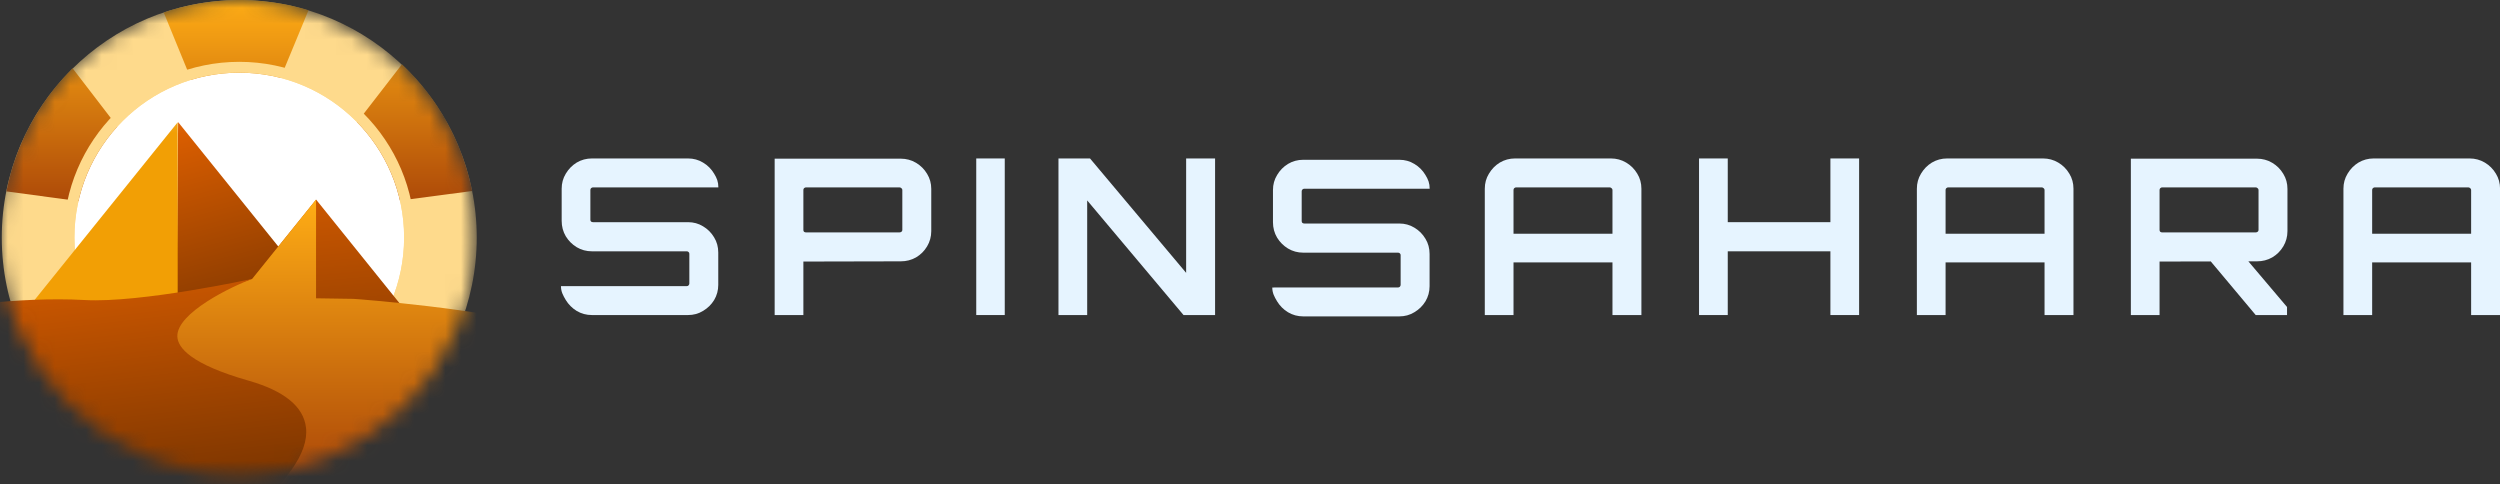 <svg width="160" height="31" viewBox="0 0 160 31" fill="none" xmlns="http://www.w3.org/2000/svg">
<rect x="0" y="0" width="160" height="31" fill="#333333" stroke="none"/>
<mask id="mask0_19045_1790" style="mask-type:luminance" maskUnits="userSpaceOnUse" x="0" y="0" width="31" height="31">
<path d="M30.399 15.2C30.399 6.819 23.58 0 15.2 0C6.819 0 0 6.819 0 15.2C0 23.58 6.819 30.399 15.2 30.399C23.58 30.399 30.399 23.58 30.399 15.2Z" fill="white"/>
</mask>
<g mask="url(#mask0_19045_1790)">
<path d="M30.512 15.206C30.512 6.825 23.694 0.007 15.313 0.007C6.932 0.007 0.113 6.825 0.113 15.206C0.113 23.587 6.932 30.406 15.313 30.406C23.694 30.406 30.512 23.587 30.512 15.206Z" fill="#FEDA8C"/>
<path d="M7.12 18.092C6.562 16.514 6.456 14.787 6.866 13.121L0.41 12.249C0.735 10.596 1.339 8.973 2.245 7.445C2.925 6.298 3.737 5.267 4.649 4.373L8.659 9.593C9.8 8.229 11.304 7.285 12.945 6.819L10.477 0.796C13.428 -0.196 16.674 -0.282 19.746 0.653L17.243 6.7C18.107 6.894 18.957 7.227 19.761 7.703C20.506 8.146 21.163 8.682 21.721 9.292L25.725 4.114C28.072 6.313 29.606 9.171 30.219 12.224L23.768 13.077C24.181 14.731 24.108 16.514 23.491 18.184" fill="url(#paint0_linear_19045_1790)"/>
<path d="M15.312 25.751C21.139 25.751 25.863 21.028 25.863 15.201C25.863 9.374 21.139 4.65 15.312 4.65C9.485 4.65 4.762 9.374 4.762 15.201C4.762 21.028 9.485 25.751 15.312 25.751Z" fill="white"/>
<path d="M15.314 4.652C21.141 4.652 25.864 9.375 25.864 15.202C25.864 21.029 21.141 25.752 15.314 25.752C9.487 25.752 4.763 21.029 4.763 15.202C4.763 9.375 9.487 4.652 15.314 4.652ZM15.314 3.957C9.114 3.957 4.07 9.001 4.07 15.2C4.07 21.4 9.114 26.444 15.314 26.444C21.514 26.444 26.557 21.4 26.557 15.2C26.557 9.001 21.514 3.957 15.314 3.957Z" fill="#FEDA8C"/>
<mask id="mask1_19045_1790" style="mask-type:luminance" maskUnits="userSpaceOnUse" x="1" y="6" width="29" height="26">
<path d="M15.439 31.954C23.335 31.954 29.737 26.256 29.737 19.226C29.737 12.196 23.335 6.497 15.439 6.497C7.542 6.497 1.141 12.196 1.141 19.226C1.141 26.256 7.542 31.954 15.439 31.954Z" fill="white"/>
</mask>
<g mask="url(#mask1_19045_1790)">
<path d="M11.145 37.167H35.038L11.398 7.812" fill="url(#paint1_linear_19045_1790)"/>
<path d="M11.372 7.824V37.179H-12.27L11.372 7.824Z" fill="#F29F05"/>
<path d="M20.23 12.774L4.215 32.661H36.243L20.23 12.774Z" fill="url(#paint2_linear_19045_1790)"/>
</g>
<path d="M20.227 19.091C22.54 19.126 22.427 19.127 22.613 19.127C22.811 19.127 31.364 19.81 34.23 20.847L24.371 34.606L14.905 37.377L11.402 35.794L13.869 33.957L15.429 32.661H4.211L12.026 22.956L11.403 22.496L11.145 20.894L11.572 19.827L13.822 18.584L16.141 17.848L20.227 12.774V19.091Z" fill="url(#paint3_linear_19045_1790)"/>
<path d="M19.583 27.363C19.43 26.024 18.192 25.013 15.905 24.361C12.186 23.301 11.375 22.241 11.35 21.538C11.296 20.022 14.857 18.317 16.148 17.847C16.148 17.847 9.008 19.403 5.427 19.202C1.074 18.958 -3.602 19.767 -3.602 19.767L-1.396 28.72C-1.396 28.72 6.371 37.277 6.445 37.429C6.511 37.561 9.733 36.337 10.538 36.028L10.716 36.35C10.739 36.337 13.041 35.063 15.261 33.356C18.316 31.011 19.771 28.994 19.584 27.362L19.583 27.363Z" fill="url(#paint4_linear_19045_1790)"/>
</g>
<path d="M149.98 20.163V12.075C149.98 11.723 150.069 11.403 150.245 11.115C150.421 10.818 150.653 10.581 150.941 10.405C151.238 10.229 151.563 10.141 151.915 10.141H158.054C158.407 10.141 158.732 10.229 159.029 10.405C159.325 10.581 159.562 10.818 159.738 11.115C159.915 11.403 160.003 11.723 160.003 12.075V20.163H158.152V16.794H151.818V20.163H149.98ZM151.818 14.957H158.152V12.159C158.152 12.113 158.133 12.075 158.096 12.048C158.059 12.011 158.017 11.992 157.971 11.992H151.985C151.939 11.992 151.897 12.011 151.86 12.048C151.832 12.075 151.818 12.113 151.818 12.159V14.957Z" fill="#E6F4FF"/>
<path d="M144.365 20.163L141.344 16.558H143.753L146.37 19.648V20.163H144.365ZM136.375 20.163V10.155H144.449C144.801 10.155 145.126 10.243 145.423 10.419C145.72 10.596 145.957 10.832 146.133 11.129C146.309 11.417 146.397 11.737 146.397 12.09V14.79C146.397 15.143 146.309 15.468 146.133 15.765C145.957 16.062 145.72 16.298 145.423 16.474C145.126 16.642 144.801 16.725 144.449 16.725L138.212 16.739V20.163H136.375ZM138.379 14.874H144.365C144.412 14.874 144.453 14.86 144.49 14.832C144.528 14.804 144.546 14.767 144.546 14.721V12.159C144.546 12.113 144.528 12.076 144.49 12.048C144.453 12.011 144.412 11.992 144.365 11.992H138.379C138.333 11.992 138.291 12.011 138.254 12.048C138.226 12.076 138.212 12.113 138.212 12.159V14.721C138.212 14.767 138.226 14.804 138.254 14.832C138.291 14.86 138.333 14.874 138.379 14.874Z" fill="#E6F4FF"/>
<path d="M122.68 20.163V12.075C122.68 11.723 122.768 11.403 122.944 11.115C123.12 10.818 123.352 10.581 123.64 10.405C123.937 10.229 124.262 10.141 124.615 10.141H130.753C131.106 10.141 131.431 10.229 131.728 10.405C132.025 10.581 132.261 10.818 132.438 11.115C132.614 11.403 132.702 11.723 132.702 12.075V20.163H130.851V16.794H124.517V20.163H122.68ZM124.517 14.957H130.851V12.159C130.851 12.113 130.832 12.075 130.795 12.048C130.758 12.011 130.716 11.992 130.67 11.992H124.684C124.638 11.992 124.596 12.011 124.559 12.048C124.531 12.075 124.517 12.113 124.517 12.159V14.957Z" fill="#E6F4FF"/>
<path d="M108.738 20.163V10.141H110.576V14.219H117.146V10.141H118.983V20.163H117.146V16.084H110.576V20.163H108.738Z" fill="#E6F4FF"/>
<path d="M95.027 20.163V12.075C95.027 11.723 95.115 11.403 95.292 11.115C95.468 10.818 95.7 10.581 95.988 10.405C96.285 10.229 96.61 10.141 96.962 10.141H103.101C103.454 10.141 103.778 10.229 104.075 10.405C104.372 10.581 104.609 10.818 104.785 11.115C104.962 11.403 105.05 11.723 105.05 12.075V20.163H103.198V16.794H96.865V20.163H95.027ZM96.865 14.957H103.198V12.159C103.198 12.113 103.18 12.075 103.143 12.048C103.106 12.011 103.064 11.992 103.017 11.992H97.032C96.985 11.992 96.944 12.011 96.907 12.048C96.879 12.075 96.865 12.113 96.865 12.159V14.957Z" fill="#E6F4FF"/>
<path d="M67.742 20.163V10.141H69.761L75.913 17.463V10.141H77.765V20.163H75.746L69.58 12.827V20.163H67.742Z" fill="#E6F4FF"/>
<path d="M62.48 20.163V10.141H64.304V20.163H62.48Z" fill="#E6F4FF"/>
<path d="M49.578 20.163V10.155H57.652C58.004 10.155 58.329 10.243 58.626 10.419C58.923 10.596 59.16 10.832 59.336 11.129C59.512 11.417 59.601 11.737 59.601 12.09V14.79C59.601 15.143 59.512 15.468 59.336 15.765C59.16 16.062 58.923 16.298 58.626 16.474C58.329 16.642 58.004 16.725 57.652 16.725L51.416 16.739V20.163H49.578ZM51.583 14.874H57.568C57.615 14.874 57.656 14.86 57.694 14.832C57.731 14.804 57.749 14.767 57.749 14.721V12.159C57.749 12.113 57.731 12.076 57.694 12.048C57.656 12.011 57.615 11.992 57.568 11.992H51.583C51.536 11.992 51.495 12.011 51.457 12.048C51.429 12.076 51.416 12.113 51.416 12.159V14.721C51.416 14.767 51.429 14.804 51.457 14.832C51.495 14.86 51.536 14.874 51.583 14.874Z" fill="#E6F4FF"/>
<path d="M37.882 20.163C37.529 20.163 37.204 20.075 36.907 19.899C36.62 19.722 36.388 19.49 36.211 19.203C36.035 18.906 35.902 18.667 35.902 18.314H36.018L37.846 18.313C37.875 18.315 37.905 18.313 37.934 18.312H43.951C43.997 18.312 44.035 18.298 44.062 18.27C44.099 18.233 44.118 18.191 44.118 18.145V16.238C44.118 16.191 44.099 16.154 44.062 16.126C44.035 16.098 43.997 16.084 43.951 16.084H37.882C37.529 16.084 37.204 15.996 36.907 15.82C36.62 15.644 36.388 15.412 36.211 15.124C36.035 14.827 35.947 14.498 35.947 14.136V12.075C35.947 11.723 36.035 11.403 36.211 11.115C36.388 10.818 36.62 10.581 36.907 10.405C37.204 10.229 37.529 10.141 37.882 10.141H44.035C44.387 10.141 44.707 10.229 44.995 10.405C45.292 10.581 45.529 10.818 45.705 11.115C45.881 11.403 45.975 11.639 45.975 11.992H44.118H43.99H37.951C37.905 11.992 37.863 12.011 37.826 12.048C37.798 12.075 37.784 12.113 37.784 12.159V14.066C37.784 14.113 37.798 14.15 37.826 14.178C37.863 14.205 37.905 14.219 37.951 14.219H44.035C44.387 14.219 44.707 14.307 44.995 14.484C45.292 14.66 45.529 14.897 45.705 15.194C45.881 15.481 45.969 15.806 45.969 16.168V18.228C45.969 18.581 45.881 18.906 45.705 19.203C45.529 19.49 45.292 19.722 44.995 19.899C44.707 20.075 44.387 20.163 44.035 20.163H37.882Z" fill="#E6F4FF"/>
<path d="M83.405 20.249C83.053 20.249 82.728 20.16 82.431 19.984C82.143 19.808 81.911 19.576 81.735 19.288C81.558 18.991 81.426 18.753 81.426 18.4H81.541L83.37 18.399C83.399 18.401 83.428 18.398 83.457 18.397H89.474C89.521 18.397 89.558 18.383 89.586 18.355C89.623 18.318 89.641 18.276 89.641 18.23V16.323C89.641 16.277 89.623 16.24 89.586 16.212C89.558 16.184 89.521 16.17 89.474 16.17H83.405C83.053 16.17 82.728 16.082 82.431 15.905C82.143 15.729 81.911 15.497 81.735 15.21C81.558 14.912 81.47 14.583 81.47 14.221V12.161C81.47 11.808 81.558 11.488 81.735 11.2C81.911 10.903 82.143 10.667 82.431 10.491C82.728 10.314 83.053 10.226 83.405 10.226H89.558C89.91 10.226 90.231 10.314 90.518 10.491C90.815 10.667 91.052 10.903 91.228 11.2C91.405 11.488 91.499 11.725 91.499 12.077H89.641H89.513H83.475C83.428 12.077 83.387 12.096 83.35 12.133C83.322 12.161 83.308 12.198 83.308 12.245V14.152C83.308 14.198 83.322 14.235 83.35 14.263C83.387 14.291 83.428 14.305 83.475 14.305H89.558C89.91 14.305 90.231 14.393 90.518 14.569C90.815 14.745 91.052 14.982 91.228 15.279C91.405 15.567 91.493 15.892 91.493 16.253V18.314C91.493 18.666 91.405 18.991 91.228 19.288C91.052 19.576 90.815 19.808 90.518 19.984C90.231 20.16 89.91 20.249 89.558 20.249H83.405Z" fill="#E6F4FF"/>
<defs>
<linearGradient id="paint0_linear_19045_1790" x1="15.315" y1="-0" x2="15.315" y2="18.184" gradientUnits="userSpaceOnUse">
<stop stop-color="#FFAD15"/>
<stop offset="1" stop-color="#8C2103"/>
</linearGradient>
<linearGradient id="paint1_linear_19045_1790" x1="15.606" y1="22.245" x2="11.803" y2="7.902" gradientUnits="userSpaceOnUse">
<stop stop-color="#773300"/>
<stop offset="1" stop-color="#DD5F00"/>
</linearGradient>
<linearGradient id="paint2_linear_19045_1790" x1="22.05" y1="27.623" x2="20.507" y2="9.432" gradientUnits="userSpaceOnUse">
<stop stop-color="#773300"/>
<stop offset="1" stop-color="#DD5F00"/>
</linearGradient>
<linearGradient id="paint3_linear_19045_1790" x1="19.22" y1="12.774" x2="19.22" y2="37.377" gradientUnits="userSpaceOnUse">
<stop stop-color="#FFAD15"/>
<stop offset="1" stop-color="#8C2103"/>
</linearGradient>
<linearGradient id="paint4_linear_19045_1790" x1="9.318" y1="32.476" x2="7.263" y2="14.662" gradientUnits="userSpaceOnUse">
<stop stop-color="#773300"/>
<stop offset="1" stop-color="#DD5F00"/>
</linearGradient>
</defs>
</svg>
